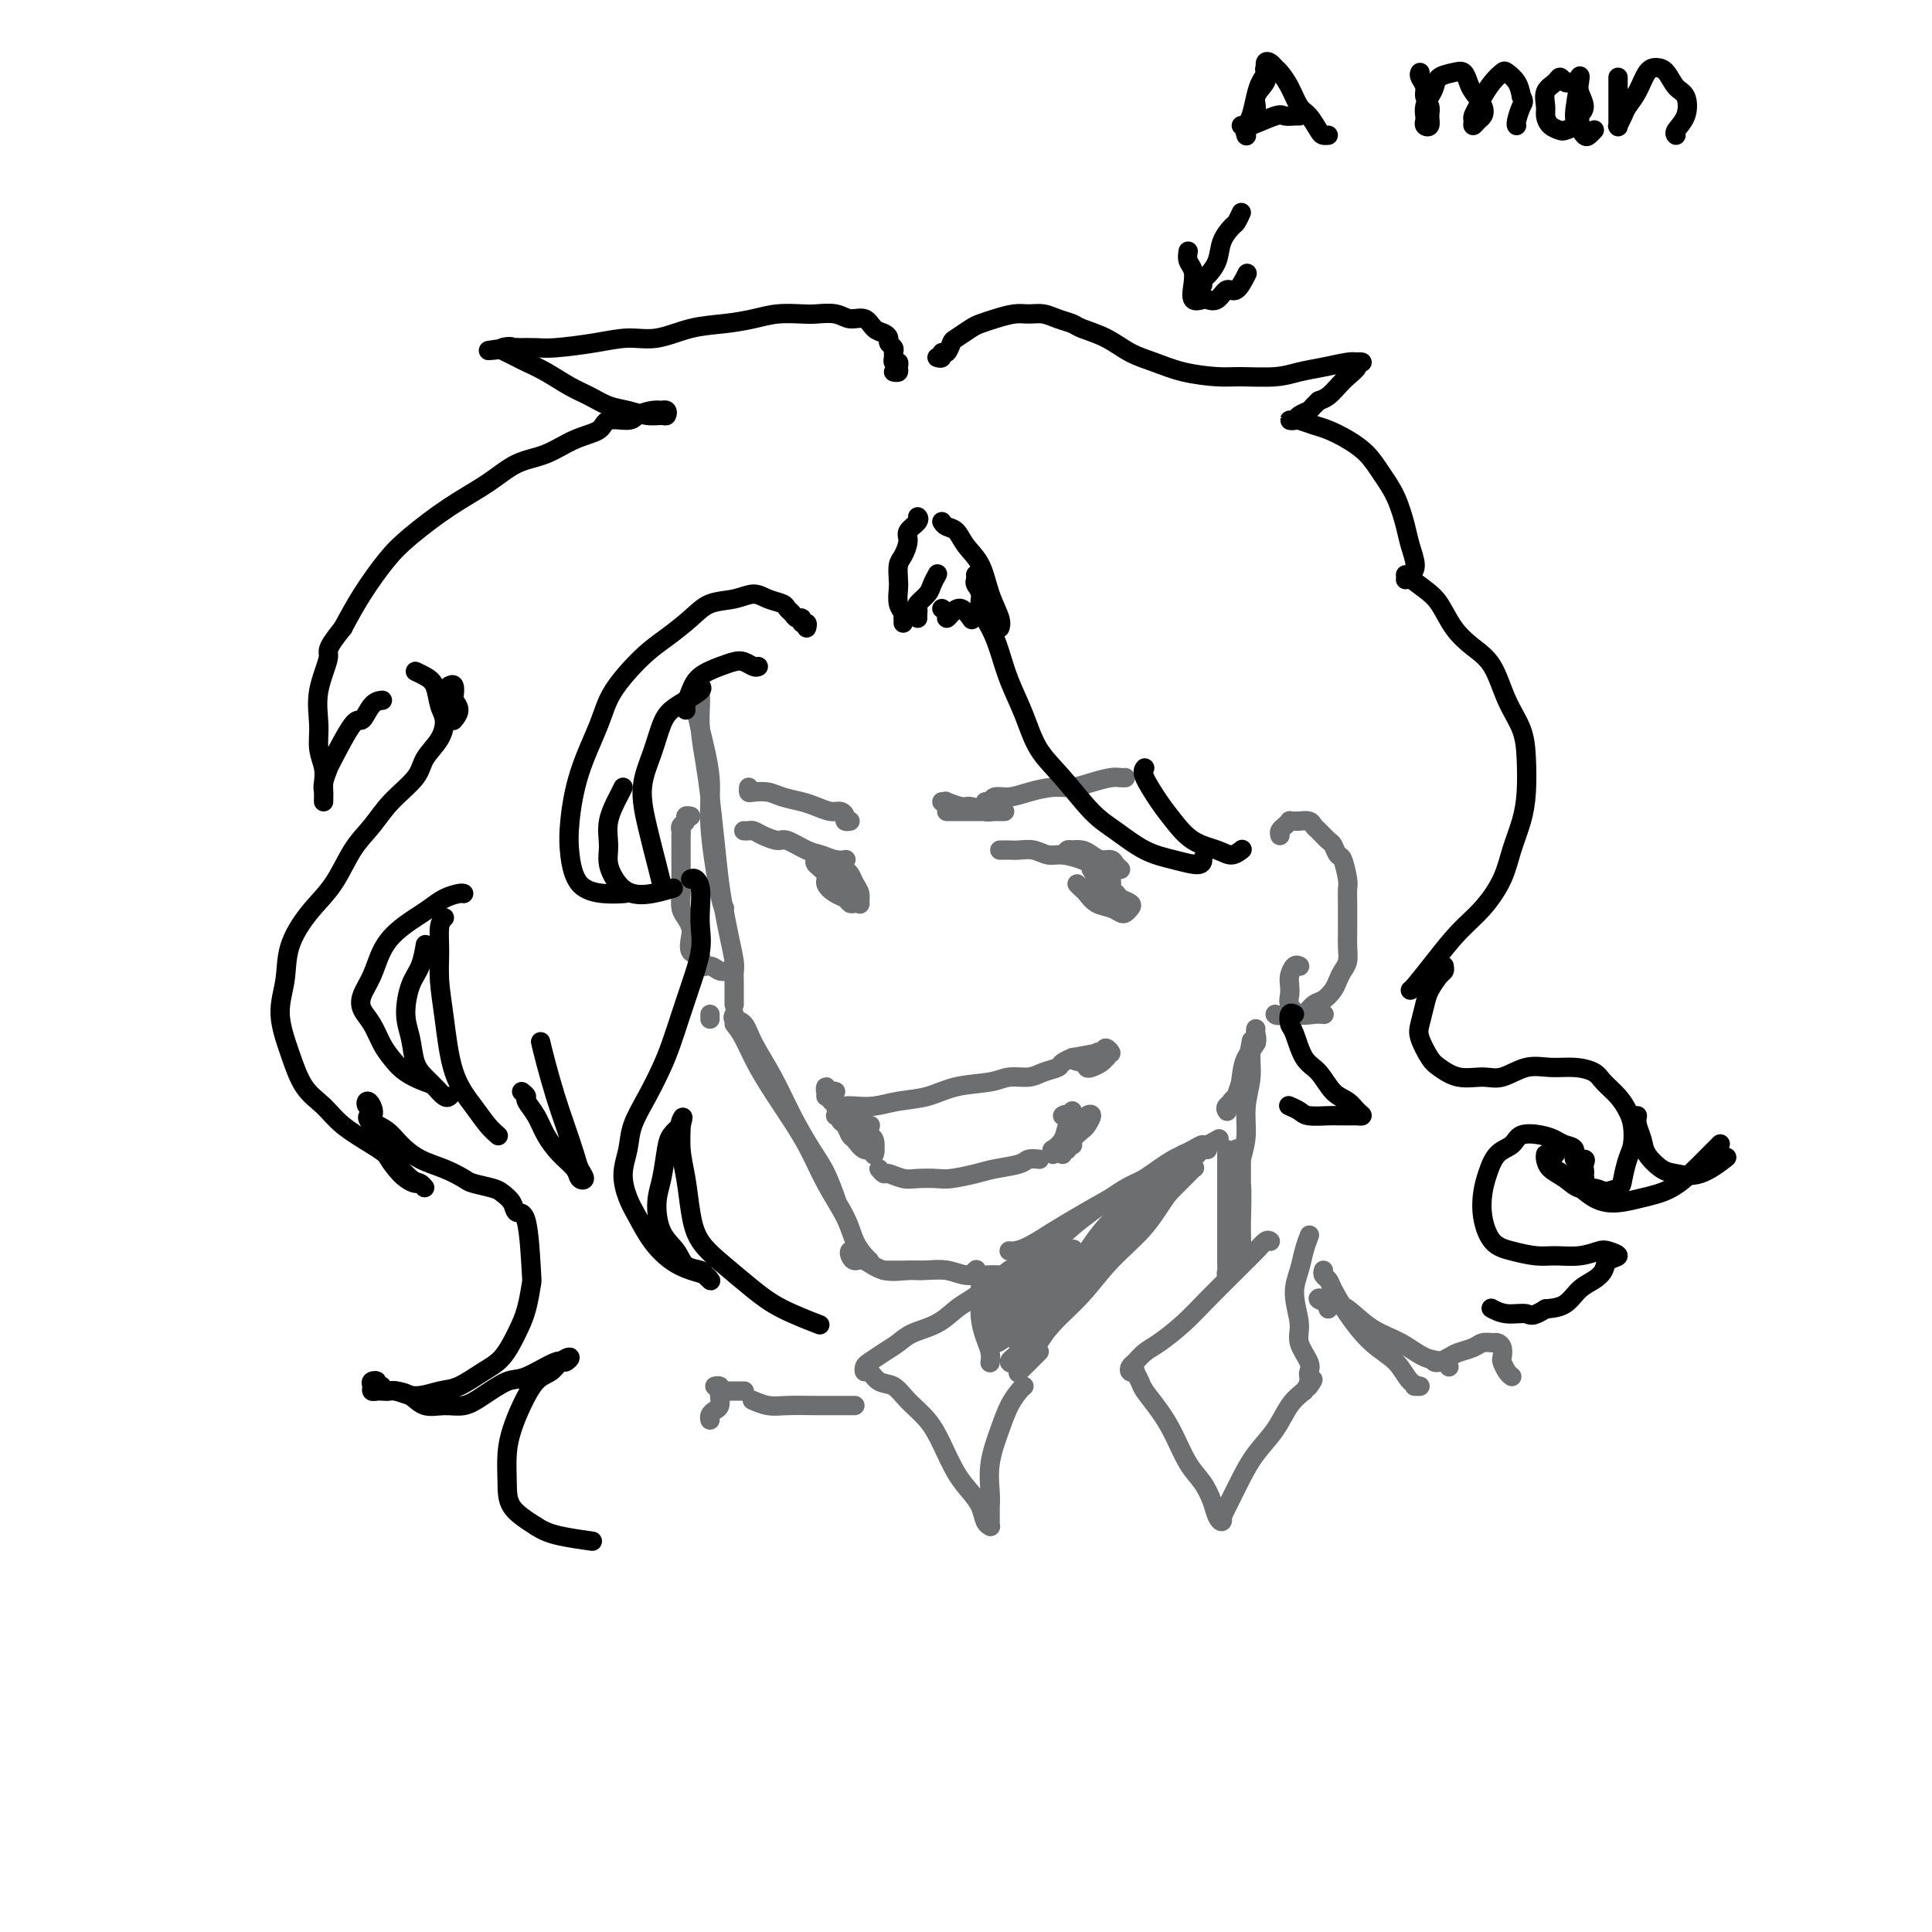 <svg viewBox='0 0 400 400' version='1.1' xmlns='http://www.w3.org/2000/svg' xmlns:xlink='http://www.w3.org/1999/xlink'><g fill='none' stroke='rgb(109,110,112)' stroke-width='4' stroke-linecap='round' stroke-linejoin='round'><path d='M145,142c-0.006,0.725 -0.013,1.450 0,2c0.013,0.550 0.045,0.926 0,2c-0.045,1.074 -0.167,2.845 0,5c0.167,2.155 0.622,4.694 1,7c0.378,2.306 0.678,4.380 1,7c0.322,2.620 0.664,5.787 1,9c0.336,3.213 0.664,6.471 1,9c0.336,2.529 0.678,4.330 1,6c0.322,1.670 0.622,3.210 1,5c0.378,1.790 0.833,3.831 1,5c0.167,1.169 0.045,1.466 0,2c-0.045,0.534 -0.012,1.306 0,2c0.012,0.694 0.003,1.310 0,2c-0.003,0.690 -0.001,1.455 0,2c0.001,0.545 0.000,0.870 0,1c-0.000,0.130 -0.000,0.065 0,0'/><path d='M143,145c-0.007,-0.405 -0.014,-0.809 0,-1c0.014,-0.191 0.050,-0.167 0,0c-0.050,0.167 -0.187,0.478 0,1c0.187,0.522 0.698,1.254 1,2c0.302,0.746 0.396,1.506 1,4c0.604,2.494 1.717,6.721 2,10c0.283,3.279 -0.264,5.611 0,10c0.264,4.389 1.340,10.836 2,14c0.660,3.164 0.903,3.047 1,3c0.097,-0.047 0.049,-0.023 0,0'/><path d='M152,210c-0.192,0.388 -0.383,0.776 0,1c0.383,0.224 1.341,0.286 2,1c0.659,0.714 1.019,2.082 2,4c0.981,1.918 2.582,4.385 4,7c1.418,2.615 2.653,5.377 4,8c1.347,2.623 2.804,5.105 4,7c1.196,1.895 2.130,3.202 3,5c0.870,1.798 1.677,4.085 2,5c0.323,0.915 0.161,0.457 0,0'/><path d='M152,212c0.623,0.780 1.246,1.560 2,3c0.754,1.440 1.637,3.539 3,6c1.363,2.461 3.204,5.285 5,8c1.796,2.715 3.545,5.323 5,8c1.455,2.677 2.614,5.425 4,8c1.386,2.575 2.998,4.977 4,7c1.002,2.023 1.392,3.666 2,5c0.608,1.334 1.433,2.359 2,3c0.567,0.641 0.876,0.897 1,1c0.124,0.103 0.062,0.051 0,0'/><path d='M183,263c0.375,-0.001 0.750,-0.001 1,0c0.250,0.001 0.376,0.004 1,0c0.624,-0.004 1.745,-0.015 3,0c1.255,0.015 2.644,0.056 4,0c1.356,-0.056 2.678,-0.210 4,0c1.322,0.210 2.645,0.785 4,1c1.355,0.215 2.741,0.072 4,0c1.259,-0.072 2.389,-0.071 3,0c0.611,0.071 0.703,0.211 1,0c0.297,-0.211 0.799,-0.775 1,-1c0.201,-0.225 0.100,-0.113 0,0'/><path d='M177,259c-0.402,-0.079 -0.805,-0.157 -1,0c-0.195,0.157 -0.183,0.550 0,1c0.183,0.450 0.536,0.958 1,1c0.464,0.042 1.040,-0.382 2,0c0.960,0.382 2.305,1.571 4,2c1.695,0.429 3.740,0.097 5,0c1.260,-0.097 1.735,0.040 3,0c1.265,-0.040 3.318,-0.258 5,0c1.682,0.258 2.991,0.993 4,1c1.009,0.007 1.717,-0.712 2,-1c0.283,-0.288 0.142,-0.144 0,0'/><path d='M211,263c-0.186,-0.329 -0.371,-0.658 0,-1c0.371,-0.342 1.299,-0.697 2,-1c0.701,-0.303 1.175,-0.556 2,-1c0.825,-0.444 2.002,-1.080 3,-2c0.998,-0.920 1.817,-2.124 4,-4c2.183,-1.876 5.729,-4.425 8,-6c2.271,-1.575 3.265,-2.178 5,-3c1.735,-0.822 4.211,-1.864 6,-3c1.789,-1.136 2.892,-2.367 4,-3c1.108,-0.633 2.219,-0.667 3,-1c0.781,-0.333 1.230,-0.966 1,-1c-0.230,-0.034 -1.139,0.529 -2,1c-0.861,0.471 -1.675,0.849 -2,1c-0.325,0.151 -0.163,0.076 0,0'/><path d='M209,259c-0.055,-0.011 -0.110,-0.021 0,0c0.110,0.021 0.386,0.074 1,0c0.614,-0.074 1.565,-0.276 3,-1c1.435,-0.724 3.352,-1.969 5,-3c1.648,-1.031 3.027,-1.847 5,-3c1.973,-1.153 4.540,-2.642 7,-4c2.460,-1.358 4.814,-2.585 7,-4c2.186,-1.415 4.205,-3.018 6,-4c1.795,-0.982 3.368,-1.341 5,-2c1.632,-0.659 3.323,-1.617 4,-2c0.677,-0.383 0.338,-0.192 0,0'/><path d='M254,230c0.054,0.078 0.107,0.156 0,0c-0.107,-0.156 -0.375,-0.545 0,-1c0.375,-0.455 1.393,-0.976 2,-2c0.607,-1.024 0.804,-2.551 1,-4c0.196,-1.449 0.392,-2.819 1,-4c0.608,-1.181 1.627,-2.172 2,-3c0.373,-0.828 0.100,-1.492 0,-2c-0.100,-0.508 -0.029,-0.859 0,-1c0.029,-0.141 0.014,-0.070 0,0'/><path d='M256,227c-0.542,0.413 -1.085,0.826 -1,1c0.085,0.174 0.797,0.109 1,0c0.203,-0.109 -0.103,-0.261 0,-1c0.103,-0.739 0.615,-2.064 1,-3c0.385,-0.936 0.642,-1.483 1,-3c0.358,-1.517 0.817,-4.005 1,-5c0.183,-0.995 0.092,-0.498 0,0'/><path d='M265,173c-0.081,-0.340 -0.162,-0.680 0,-1c0.162,-0.320 0.567,-0.622 1,-1c0.433,-0.378 0.893,-0.834 1,-1c0.107,-0.166 -0.140,-0.041 0,0c0.140,0.041 0.666,-0.001 1,0c0.334,0.001 0.474,0.046 1,0c0.526,-0.046 1.436,-0.182 2,0c0.564,0.182 0.781,0.683 1,1c0.219,0.317 0.440,0.449 1,1c0.560,0.551 1.460,1.520 2,2c0.540,0.480 0.719,0.470 1,1c0.281,0.530 0.664,1.601 1,2c0.336,0.399 0.626,0.126 1,1c0.374,0.874 0.832,2.894 1,4c0.168,1.106 0.045,1.296 0,2c-0.045,0.704 -0.011,1.921 0,3c0.011,1.079 0.000,2.018 0,3c-0.000,0.982 0.011,2.006 0,3c-0.011,0.994 -0.044,1.957 0,3c0.044,1.043 0.163,2.167 0,3c-0.163,0.833 -0.610,1.374 -1,2c-0.390,0.626 -0.724,1.338 -1,2c-0.276,0.662 -0.494,1.274 -1,2c-0.506,0.726 -1.301,1.568 -2,2c-0.699,0.432 -1.301,0.456 -2,1c-0.699,0.544 -1.493,1.610 -2,2c-0.507,0.390 -0.727,0.105 -1,0c-0.273,-0.105 -0.599,-0.028 -1,0c-0.401,0.028 -0.877,0.008 -1,0c-0.123,-0.008 0.108,-0.002 0,0c-0.108,0.002 -0.554,0.001 -1,0'/><path d='M266,210c-1.689,0.467 -1.911,0.133 -2,0c-0.089,-0.133 -0.044,-0.067 0,0'/><path d='M143,169c-0.453,-0.090 -0.906,-0.180 -1,0c-0.094,0.180 0.171,0.629 0,1c-0.171,0.371 -0.778,0.665 -1,1c-0.222,0.335 -0.060,0.712 0,1c0.060,0.288 0.016,0.487 0,1c-0.016,0.513 -0.004,1.341 0,2c0.004,0.659 0.001,1.148 0,2c-0.001,0.852 -0.001,2.066 0,3c0.001,0.934 0.003,1.587 0,2c-0.003,0.413 -0.011,0.586 0,1c0.011,0.414 0.042,1.068 0,2c-0.042,0.932 -0.157,2.141 0,3c0.157,0.859 0.586,1.366 1,2c0.414,0.634 0.813,1.393 1,2c0.187,0.607 0.161,1.062 0,2c-0.161,0.938 -0.458,2.360 0,3c0.458,0.640 1.670,0.497 2,1c0.330,0.503 -0.223,1.651 0,2c0.223,0.349 1.223,-0.103 2,0c0.777,0.103 1.332,0.759 2,1c0.668,0.241 1.449,0.065 2,0c0.551,-0.065 0.872,-0.019 1,0c0.128,0.019 0.064,0.009 0,0'/><path d='M260,216c-0.033,0.030 -0.065,0.060 0,0c0.065,-0.060 0.228,-0.211 0,0c-0.228,0.211 -0.849,0.785 -1,2c-0.151,1.215 0.166,3.070 0,5c-0.166,1.930 -0.815,3.934 -1,6c-0.185,2.066 0.094,4.193 0,6c-0.094,1.807 -0.561,3.293 -1,5c-0.439,1.707 -0.850,3.634 -1,5c-0.150,1.366 -0.040,2.170 0,3c0.040,0.830 0.011,1.686 0,2c-0.011,0.314 -0.003,0.084 0,0c0.003,-0.084 0.001,-0.024 0,0c-0.001,0.024 -0.000,0.012 0,0'/><path d='M203,265c0.002,-0.047 0.003,-0.095 0,0c-0.003,0.095 -0.011,0.332 0,1c0.011,0.668 0.041,1.766 0,3c-0.041,1.234 -0.155,2.604 0,4c0.155,1.396 0.577,2.819 1,4c0.423,1.181 0.845,2.120 1,3c0.155,0.880 0.041,1.700 0,2c-0.041,0.300 -0.011,0.081 0,0c0.011,-0.081 0.003,-0.023 0,0c-0.003,0.023 -0.002,0.012 0,0'/><path d='M250,238c-0.228,-0.172 -0.457,-0.344 -1,0c-0.543,0.344 -1.402,1.206 -2,2c-0.598,0.794 -0.936,1.522 -2,3c-1.064,1.478 -2.855,3.705 -5,6c-2.145,2.295 -4.645,4.657 -7,7c-2.355,2.343 -4.566,4.668 -7,7c-2.434,2.332 -5.092,4.669 -7,7c-1.908,2.331 -3.064,4.654 -4,6c-0.936,1.346 -1.650,1.716 -2,2c-0.350,0.284 -0.337,0.483 0,0c0.337,-0.483 0.996,-1.648 2,-3c1.004,-1.352 2.353,-2.891 4,-5c1.647,-2.109 3.591,-4.786 5,-7c1.409,-2.214 2.283,-3.963 4,-6c1.717,-2.037 4.277,-4.363 6,-6c1.723,-1.637 2.610,-2.587 3,-3c0.390,-0.413 0.282,-0.291 0,0c-0.282,0.291 -0.739,0.749 -2,2c-1.261,1.251 -3.327,3.295 -5,5c-1.673,1.705 -2.954,3.072 -5,5c-2.046,1.928 -4.858,4.418 -7,7c-2.142,2.582 -3.614,5.256 -5,7c-1.386,1.744 -2.688,2.558 -3,3c-0.312,0.442 0.365,0.514 1,0c0.635,-0.514 1.229,-1.613 2,-3c0.771,-1.387 1.718,-3.062 3,-5c1.282,-1.938 2.900,-4.138 4,-6c1.100,-1.862 1.681,-3.386 2,-4c0.319,-0.614 0.377,-0.318 0,0c-0.377,0.318 -1.188,0.659 -2,1'/><path d='M220,260c0.766,-2.186 -2.318,0.850 -4,3c-1.682,2.150 -1.961,3.415 -3,5c-1.039,1.585 -2.838,3.489 -4,5c-1.162,1.511 -1.689,2.630 -2,3c-0.311,0.370 -0.407,-0.010 0,-1c0.407,-0.990 1.318,-2.590 2,-4c0.682,-1.410 1.134,-2.632 2,-4c0.866,-1.368 2.147,-2.884 3,-4c0.853,-1.116 1.279,-1.833 1,-2c-0.279,-0.167 -1.261,0.215 -2,1c-0.739,0.785 -1.233,1.972 -2,3c-0.767,1.028 -1.808,1.898 -3,3c-1.192,1.102 -2.536,2.435 -3,3c-0.464,0.565 -0.048,0.362 0,0c0.048,-0.362 -0.272,-0.883 0,-2c0.272,-1.117 1.137,-2.830 2,-4c0.863,-1.170 1.724,-1.795 2,-2c0.276,-0.205 -0.034,0.011 0,0c0.034,-0.011 0.412,-0.250 0,0c-0.412,0.250 -1.613,0.987 -2,2c-0.387,1.013 0.040,2.300 0,4c-0.040,1.700 -0.547,3.813 -1,5c-0.453,1.187 -0.853,1.449 -1,2c-0.147,0.551 -0.040,1.393 0,2c0.040,0.607 0.012,0.980 0,1c-0.012,0.020 -0.007,-0.311 0,-1c0.007,-0.689 0.016,-1.734 0,-3c-0.016,-1.266 -0.056,-2.752 0,-4c0.056,-1.248 0.207,-2.259 0,-3c-0.207,-0.741 -0.774,-1.212 -1,-1c-0.226,0.212 -0.113,1.106 0,2'/><path d='M204,269c-0.205,-0.921 -0.218,1.277 0,3c0.218,1.723 0.666,2.973 1,4c0.334,1.027 0.552,1.832 1,2c0.448,0.168 1.124,-0.301 2,-1c0.876,-0.699 1.951,-1.626 3,-3c1.049,-1.374 2.071,-3.193 4,-5c1.929,-1.807 4.763,-3.603 7,-6c2.237,-2.397 3.875,-5.396 6,-8c2.125,-2.604 4.736,-4.812 7,-7c2.264,-2.188 4.182,-4.355 6,-6c1.818,-1.645 3.535,-2.767 4,-3c0.465,-0.233 -0.323,0.423 -1,1c-0.677,0.577 -1.244,1.074 -2,2c-0.756,0.926 -1.703,2.280 -3,4c-1.297,1.720 -2.945,3.805 -5,6c-2.055,2.195 -4.518,4.500 -7,7c-2.482,2.500 -4.984,5.194 -7,8c-2.016,2.806 -3.546,5.725 -5,8c-1.454,2.275 -2.833,3.906 -4,5c-1.167,1.094 -2.121,1.650 -2,2c0.121,0.350 1.317,0.495 2,0c0.683,-0.495 0.852,-1.628 2,-3c1.148,-1.372 3.275,-2.982 5,-5c1.725,-2.018 3.048,-4.443 5,-7c1.952,-2.557 4.534,-5.246 7,-8c2.466,-2.754 4.818,-5.574 7,-8c2.182,-2.426 4.195,-4.457 6,-6c1.805,-1.543 3.401,-2.599 4,-3c0.599,-0.401 0.200,-0.146 0,0c-0.200,0.146 -0.200,0.185 -1,1c-0.800,0.815 -2.400,2.408 -4,4'/><path d='M242,247c-1.555,2.025 -2.943,4.589 -5,7c-2.057,2.411 -4.782,4.670 -7,7c-2.218,2.330 -3.928,4.733 -6,7c-2.072,2.267 -4.504,4.399 -6,6c-1.496,1.601 -2.056,2.672 -3,4c-0.944,1.328 -2.274,2.912 -3,4c-0.726,1.088 -0.849,1.678 -1,2c-0.151,0.322 -0.329,0.375 0,0c0.329,-0.375 1.166,-1.178 2,-2c0.834,-0.822 1.667,-1.663 2,-2c0.333,-0.337 0.167,-0.168 0,0'/><path d='M254,238c0.000,0.385 0.000,0.770 0,1c-0.000,0.230 -0.000,0.306 0,1c0.000,0.694 0.000,2.007 0,4c-0.000,1.993 -0.001,4.668 0,7c0.001,2.332 0.004,4.321 0,6c-0.004,1.679 -0.015,3.047 0,4c0.015,0.953 0.057,1.492 0,2c-0.057,0.508 -0.211,0.987 0,1c0.211,0.013 0.789,-0.440 1,-1c0.211,-0.560 0.057,-1.228 0,-2c-0.057,-0.772 -0.016,-1.649 0,-2c0.016,-0.351 0.008,-0.175 0,0'/><path d='M256,245c-0.113,-1.109 -0.226,-2.217 0,-3c0.226,-0.783 0.793,-1.240 1,-2c0.207,-0.760 0.056,-1.823 0,-2c-0.056,-0.177 -0.015,0.533 0,1c0.015,0.467 0.004,0.691 0,1c-0.004,0.309 -0.002,0.702 0,2c0.002,1.298 0.005,3.501 0,6c-0.005,2.499 -0.019,5.294 0,7c0.019,1.706 0.072,2.323 0,3c-0.072,0.677 -0.268,1.413 0,2c0.268,0.587 1.001,1.025 1,1c-0.001,-0.025 -0.736,-0.513 -1,-1c-0.264,-0.487 -0.057,-0.971 0,-2c0.057,-1.029 -0.037,-2.602 0,-5c0.037,-2.398 0.206,-5.622 0,-8c-0.206,-2.378 -0.786,-3.909 -1,-5c-0.214,-1.091 -0.061,-1.740 0,-2c0.061,-0.260 0.031,-0.130 0,0'/><path d='M263,257c-0.241,-0.182 -0.482,-0.363 -1,0c-0.518,0.363 -1.312,1.272 -2,2c-0.688,0.728 -1.269,1.277 -2,2c-0.731,0.723 -1.613,1.621 -3,3c-1.387,1.379 -3.278,3.238 -5,5c-1.722,1.762 -3.274,3.428 -5,5c-1.726,1.572 -3.626,3.052 -5,4c-1.374,0.948 -2.220,1.365 -3,2c-0.780,0.635 -1.492,1.489 -2,2c-0.508,0.511 -0.812,0.679 -1,1c-0.188,0.321 -0.259,0.794 0,1c0.259,0.206 0.849,0.143 1,0c0.151,-0.143 -0.136,-0.368 0,0c0.136,0.368 0.697,1.330 1,2c0.303,0.670 0.350,1.049 1,2c0.650,0.951 1.904,2.474 3,4c1.096,1.526 2.034,3.056 3,5c0.966,1.944 1.961,4.301 3,6c1.039,1.699 2.121,2.738 3,4c0.879,1.262 1.555,2.746 2,4c0.445,1.254 0.658,2.277 1,3c0.342,0.723 0.812,1.145 1,1c0.188,-0.145 0.094,-0.859 0,-1c-0.094,-0.141 -0.189,0.291 0,0c0.189,-0.291 0.662,-1.304 1,-2c0.338,-0.696 0.541,-1.075 1,-2c0.459,-0.925 1.176,-2.397 2,-4c0.824,-1.603 1.757,-3.337 3,-5c1.243,-1.663 2.796,-3.255 4,-5c1.204,-1.745 2.058,-3.641 3,-5c0.942,-1.359 1.971,-2.179 3,-3'/><path d='M270,288c3.012,-4.201 1.541,-1.704 1,-1c-0.541,0.704 -0.153,-0.384 0,-1c0.153,-0.616 0.070,-0.760 0,-1c-0.070,-0.240 -0.129,-0.576 0,-1c0.129,-0.424 0.444,-0.934 0,-2c-0.444,-1.066 -1.647,-2.686 -2,-4c-0.353,-1.314 0.144,-2.321 0,-4c-0.144,-1.679 -0.928,-4.030 -1,-6c-0.072,-1.970 0.568,-3.559 1,-5c0.432,-1.441 0.655,-2.734 1,-4c0.345,-1.266 0.813,-2.505 1,-3c0.187,-0.495 0.094,-0.248 0,0'/><path d='M207,267c-0.805,0.050 -1.610,0.100 -2,0c-0.390,-0.100 -0.366,-0.350 -1,0c-0.634,0.350 -1.926,1.301 -3,2c-1.074,0.699 -1.928,1.146 -3,2c-1.072,0.854 -2.360,2.117 -4,3c-1.640,0.883 -3.630,1.388 -5,2c-1.370,0.612 -2.119,1.331 -3,2c-0.881,0.669 -1.894,1.288 -3,2c-1.106,0.712 -2.305,1.519 -3,2c-0.695,0.481 -0.885,0.638 -1,1c-0.115,0.362 -0.156,0.928 0,1c0.156,0.072 0.510,-0.351 1,0c0.490,0.351 1.117,1.477 2,2c0.883,0.523 2.021,0.443 3,1c0.979,0.557 1.799,1.752 3,3c1.201,1.248 2.784,2.549 4,4c1.216,1.451 2.066,3.050 3,5c0.934,1.950 1.953,4.249 3,6c1.047,1.751 2.123,2.953 3,4c0.877,1.047 1.556,1.940 2,3c0.444,1.060 0.655,2.289 1,3c0.345,0.711 0.825,0.905 1,1c0.175,0.095 0.045,0.089 0,0c-0.045,-0.089 -0.006,-0.263 0,-1c0.006,-0.737 -0.021,-2.038 0,-3c0.021,-0.962 0.089,-1.585 0,-3c-0.089,-1.415 -0.335,-3.623 0,-6c0.335,-2.377 1.253,-4.924 2,-7c0.747,-2.076 1.324,-3.680 2,-5c0.676,-1.320 1.451,-2.355 2,-3c0.549,-0.645 0.871,-0.898 1,-1c0.129,-0.102 0.064,-0.051 0,0'/><path d='M274,263c-0.099,0.341 -0.198,0.682 0,1c0.198,0.318 0.693,0.615 1,1c0.307,0.385 0.427,0.860 1,2c0.573,1.140 1.598,2.947 3,5c1.402,2.053 3.181,4.354 5,6c1.819,1.646 3.678,2.637 5,4c1.322,1.363 2.107,3.097 3,4c0.893,0.903 1.894,0.974 2,1c0.106,0.026 -0.684,0.007 -1,0c-0.316,-0.007 -0.158,-0.004 0,0'/><path d='M275,271c-0.235,-0.816 -0.469,-1.631 -1,-2c-0.531,-0.369 -1.357,-0.290 -1,0c0.357,0.290 1.897,0.792 3,1c1.103,0.208 1.770,0.121 3,1c1.230,0.879 3.023,2.722 5,4c1.977,1.278 4.137,1.989 6,3c1.863,1.011 3.427,2.323 5,3c1.573,0.677 3.154,0.721 4,1c0.846,0.279 0.956,0.794 1,1c0.044,0.206 0.022,0.103 0,0'/><path d='M297,282c0.236,0.089 0.472,0.178 1,0c0.528,-0.178 1.350,-0.622 2,-1c0.650,-0.378 1.130,-0.690 2,-1c0.870,-0.310 2.132,-0.617 3,-1c0.868,-0.383 1.343,-0.842 2,-1c0.657,-0.158 1.496,-0.016 2,0c0.504,0.016 0.674,-0.094 1,0c0.326,0.094 0.809,0.393 1,1c0.191,0.607 0.090,1.522 0,2c-0.090,0.478 -0.168,0.520 0,1c0.168,0.480 0.584,1.398 1,2c0.416,0.602 0.833,0.886 1,1c0.167,0.114 0.083,0.057 0,0'/><path d='M177,291c-0.885,-0.000 -1.769,-0.000 -2,0c-0.231,0.000 0.193,0.001 0,0c-0.193,-0.001 -1.001,-0.004 -2,0c-0.999,0.004 -2.187,0.015 -4,0c-1.813,-0.015 -4.251,-0.057 -6,0c-1.749,0.057 -2.809,0.211 -4,0c-1.191,-0.211 -2.513,-0.788 -3,-1c-0.487,-0.212 -0.139,-0.061 0,0c0.139,0.061 0.070,0.030 0,0'/><path d='M154,288c0.089,0.000 0.177,0.000 0,0c-0.177,-0.000 -0.621,-0.000 -1,0c-0.379,0.000 -0.694,0.001 -1,0c-0.306,-0.001 -0.602,-0.004 -1,0c-0.398,0.004 -0.896,0.015 -1,0c-0.104,-0.015 0.186,-0.058 0,0c-0.186,0.058 -0.849,0.215 -1,0c-0.151,-0.215 0.208,-0.802 0,-1c-0.208,-0.198 -0.983,-0.008 -1,0c-0.017,0.008 0.725,-0.167 1,0c0.275,0.167 0.084,0.674 0,1c-0.084,0.326 -0.061,0.469 0,1c0.061,0.531 0.160,1.449 0,2c-0.160,0.551 -0.579,0.735 -1,1c-0.421,0.265 -0.844,0.610 -1,1c-0.156,0.390 -0.045,0.826 0,1c0.045,0.174 0.022,0.087 0,0'/><path d='M173,228c-0.000,0.423 -0.000,0.846 0,1c0.000,0.154 0.001,0.037 0,0c-0.001,-0.037 -0.005,0.004 0,0c0.005,-0.004 0.020,-0.055 0,0c-0.020,0.055 -0.074,0.215 0,0c0.074,-0.215 0.275,-0.804 0,-1c-0.275,-0.196 -1.025,-0.000 -1,0c0.025,0.000 0.827,-0.195 1,0c0.173,0.195 -0.283,0.781 0,1c0.283,0.219 1.306,0.071 2,0c0.694,-0.071 1.060,-0.064 2,0c0.940,0.064 2.453,0.186 4,0c1.547,-0.186 3.126,-0.681 5,-1c1.874,-0.319 4.042,-0.463 6,-1c1.958,-0.537 3.706,-1.467 6,-2c2.294,-0.533 5.133,-0.668 7,-1c1.867,-0.332 2.761,-0.862 4,-1c1.239,-0.138 2.823,0.117 4,0c1.177,-0.117 1.948,-0.606 3,-1c1.052,-0.394 2.387,-0.694 3,-1c0.613,-0.306 0.505,-0.618 1,-1c0.495,-0.382 1.595,-0.834 2,-1c0.405,-0.166 0.116,-0.048 0,0c-0.116,0.048 -0.058,0.024 0,0'/><path d='M222,219c7.760,-1.438 2.660,-0.532 1,0c-1.660,0.532 0.119,0.689 1,1c0.881,0.311 0.864,0.777 1,1c0.136,0.223 0.425,0.204 1,0c0.575,-0.204 1.437,-0.594 2,-1c0.563,-0.406 0.827,-0.828 1,-1c0.173,-0.172 0.256,-0.095 0,0c-0.256,0.095 -0.849,0.207 -1,0c-0.151,-0.207 0.141,-0.734 0,-1c-0.141,-0.266 -0.715,-0.272 -1,0c-0.285,0.272 -0.282,0.820 0,1c0.282,0.180 0.843,-0.009 1,0c0.157,0.009 -0.089,0.215 0,0c0.089,-0.215 0.515,-0.853 1,-1c0.485,-0.147 1.030,0.195 1,0c-0.030,-0.195 -0.635,-0.928 -1,-1c-0.365,-0.072 -0.490,0.517 -1,1c-0.510,0.483 -1.407,0.861 -2,1c-0.593,0.139 -0.884,0.040 -1,0c-0.116,-0.040 -0.058,-0.020 0,0'/><path d='M173,226c-0.425,-0.115 -0.850,-0.229 -1,0c-0.150,0.229 -0.026,0.803 0,1c0.026,0.197 -0.046,0.017 0,0c0.046,-0.017 0.208,0.129 0,0c-0.208,-0.129 -0.788,-0.532 -1,-1c-0.212,-0.468 -0.057,-1.002 0,-1c0.057,0.002 0.015,0.539 0,1c-0.015,0.461 -0.004,0.846 0,1c0.004,0.154 0.002,0.077 0,0'/><path d='M173,231c0.446,-0.098 0.892,-0.196 1,0c0.108,0.196 -0.123,0.687 0,1c0.123,0.313 0.601,0.447 1,1c0.399,0.553 0.720,1.525 1,2c0.280,0.475 0.520,0.453 1,1c0.480,0.547 1.201,1.662 2,2c0.799,0.338 1.677,-0.101 2,0c0.323,0.101 0.092,0.743 0,1c-0.092,0.257 -0.046,0.128 0,0'/><path d='M182,242c0.384,0.453 0.767,0.906 1,1c0.233,0.094 0.314,-0.170 1,0c0.686,0.170 1.975,0.775 3,1c1.025,0.225 1.784,0.071 3,0c1.216,-0.071 2.889,-0.060 4,0c1.111,0.060 1.658,0.170 3,0c1.342,-0.170 3.477,-0.620 5,-1c1.523,-0.380 2.432,-0.690 4,-1c1.568,-0.310 3.793,-0.619 5,-1c1.207,-0.381 1.396,-0.834 2,-1c0.604,-0.166 1.624,-0.045 2,0c0.376,0.045 0.107,0.013 0,0c-0.107,-0.013 -0.054,-0.006 0,0'/><path d='M220,239c-0.111,-0.480 -0.222,-0.960 0,-1c0.222,-0.040 0.778,0.359 1,0c0.222,-0.359 0.109,-1.477 0,-2c-0.109,-0.523 -0.215,-0.452 0,-1c0.215,-0.548 0.751,-1.716 1,-2c0.249,-0.284 0.211,0.316 0,0c-0.211,-0.316 -0.595,-1.547 -1,-2c-0.405,-0.453 -0.830,-0.130 -1,0c-0.170,0.130 -0.085,0.065 0,0'/><path d='M180,234c-0.001,-0.429 -0.001,-0.858 0,-1c0.001,-0.142 0.004,0.002 0,0c-0.004,-0.002 -0.014,-0.150 0,0c0.014,0.150 0.054,0.597 0,1c-0.054,0.403 -0.200,0.762 0,1c0.200,0.238 0.748,0.354 1,1c0.252,0.646 0.208,1.820 0,2c-0.208,0.180 -0.581,-0.636 -1,-1c-0.419,-0.364 -0.884,-0.276 -1,-1c-0.116,-0.724 0.117,-2.259 0,-3c-0.117,-0.741 -0.583,-0.690 -1,-1c-0.417,-0.310 -0.786,-0.983 -1,-1c-0.214,-0.017 -0.271,0.623 0,1c0.271,0.377 0.872,0.490 1,1c0.128,0.510 -0.218,1.416 0,2c0.218,0.584 1.000,0.846 1,1c-0.000,0.154 -0.783,0.200 -1,0c-0.217,-0.200 0.133,-0.647 0,-1c-0.133,-0.353 -0.750,-0.613 -1,-1c-0.250,-0.387 -0.132,-0.902 0,-1c0.132,-0.098 0.277,0.223 0,0c-0.277,-0.223 -0.978,-0.988 -1,-1c-0.022,-0.012 0.633,0.729 1,1c0.367,0.271 0.445,0.073 1,0c0.555,-0.073 1.587,-0.021 2,0c0.413,0.021 0.206,0.010 0,0'/><path d='M222,237c0.055,0.056 0.110,0.113 0,0c-0.110,-0.113 -0.386,-0.395 0,-1c0.386,-0.605 1.434,-1.531 2,-2c0.566,-0.469 0.649,-0.479 1,-1c0.351,-0.521 0.970,-1.552 1,-2c0.030,-0.448 -0.530,-0.313 -1,0c-0.470,0.313 -0.848,0.804 -1,1c-0.152,0.196 -0.076,0.098 0,0'/><path d='M218,239c0.055,-0.463 0.109,-0.925 0,-1c-0.109,-0.075 -0.383,0.239 0,0c0.383,-0.239 1.423,-1.031 2,-2c0.577,-0.969 0.691,-2.115 1,-3c0.309,-0.885 0.814,-1.507 1,-2c0.186,-0.493 0.053,-0.855 0,-1c-0.053,-0.145 -0.027,-0.072 0,0'/><path d='M154,172c0.348,0.021 0.696,0.042 1,0c0.304,-0.042 0.563,-0.148 1,0c0.437,0.148 1.050,0.550 2,1c0.950,0.450 2.236,0.947 3,1c0.764,0.053 1.007,-0.340 2,0c0.993,0.340 2.736,1.411 4,2c1.264,0.589 2.050,0.694 3,1c0.950,0.306 2.063,0.813 3,1c0.937,0.187 1.696,0.053 2,0c0.304,-0.053 0.152,-0.027 0,0'/><path d='M169,178c-0.239,0.242 -0.478,0.484 0,1c0.478,0.516 1.672,1.305 2,2c0.328,0.695 -0.211,1.297 0,2c0.211,0.703 1.171,1.509 2,2c0.829,0.491 1.528,0.669 2,1c0.472,0.331 0.716,0.815 1,1c0.284,0.185 0.609,0.072 1,0c0.391,-0.072 0.848,-0.103 1,0c0.152,0.103 -0.001,0.341 0,0c0.001,-0.341 0.154,-1.259 0,-2c-0.154,-0.741 -0.617,-1.305 -1,-2c-0.383,-0.695 -0.687,-1.523 -1,-2c-0.313,-0.477 -0.635,-0.604 -1,-1c-0.365,-0.396 -0.775,-1.061 -1,-1c-0.225,0.061 -0.267,0.847 0,1c0.267,0.153 0.842,-0.327 1,0c0.158,0.327 -0.100,1.463 0,2c0.100,0.537 0.559,0.477 1,1c0.441,0.523 0.862,1.630 1,2c0.138,0.370 -0.009,0.002 0,0c0.009,-0.002 0.174,0.363 0,0c-0.174,-0.363 -0.688,-1.452 -1,-2c-0.312,-0.548 -0.423,-0.553 -1,-1c-0.577,-0.447 -1.618,-1.336 -2,-2c-0.382,-0.664 -0.103,-1.102 0,-1c0.103,0.102 0.029,0.743 0,1c-0.029,0.257 -0.015,0.128 0,0'/><path d='M207,176c0.351,0.002 0.702,0.005 1,0c0.298,-0.005 0.543,-0.016 1,0c0.457,0.016 1.127,0.060 2,0c0.873,-0.060 1.949,-0.223 3,0c1.051,0.223 2.078,0.833 3,1c0.922,0.167 1.740,-0.110 3,0c1.260,0.110 2.964,0.608 4,1c1.036,0.392 1.406,0.678 2,1c0.594,0.322 1.413,0.678 2,1c0.587,0.322 0.942,0.608 1,1c0.058,0.392 -0.180,0.888 0,1c0.180,0.112 0.779,-0.162 1,0c0.221,0.162 0.063,0.761 0,1c-0.063,0.239 -0.032,0.120 0,0'/><path d='M223,183c0.350,0.364 0.699,0.728 1,1c0.301,0.272 0.553,0.452 1,1c0.447,0.548 1.090,1.464 2,2c0.910,0.536 2.088,0.691 3,1c0.912,0.309 1.558,0.774 2,1c0.442,0.226 0.681,0.215 1,0c0.319,-0.215 0.720,-0.635 1,-1c0.280,-0.365 0.440,-0.676 0,-1c-0.440,-0.324 -1.480,-0.661 -2,-1c-0.520,-0.339 -0.519,-0.679 -1,-1c-0.481,-0.321 -1.445,-0.623 -2,-1c-0.555,-0.377 -0.700,-0.830 -1,-1c-0.300,-0.170 -0.753,-0.056 -1,0c-0.247,0.056 -0.287,0.053 0,0c0.287,-0.053 0.901,-0.157 1,0c0.099,0.157 -0.318,0.575 0,1c0.318,0.425 1.369,0.856 2,1c0.631,0.144 0.842,0.001 1,0c0.158,-0.001 0.264,0.142 0,0c-0.264,-0.142 -0.898,-0.568 -1,-1c-0.102,-0.432 0.326,-0.871 0,-1c-0.326,-0.129 -1.408,0.053 -2,0c-0.592,-0.053 -0.695,-0.340 -1,-1c-0.305,-0.660 -0.814,-1.692 -1,-2c-0.186,-0.308 -0.050,0.109 0,0c0.050,-0.109 0.014,-0.746 0,-1c-0.014,-0.254 -0.007,-0.127 0,0'/><path d='M221,177c-0.126,-0.421 -0.252,-0.842 0,-1c0.252,-0.158 0.882,-0.052 1,0c0.118,0.052 -0.277,0.052 0,0c0.277,-0.052 1.226,-0.155 2,0c0.774,0.155 1.374,0.567 2,1c0.626,0.433 1.278,0.887 2,1c0.722,0.113 1.513,-0.114 2,0c0.487,0.114 0.670,0.569 1,1c0.330,0.431 0.809,0.837 1,1c0.191,0.163 0.096,0.081 0,0'/><path d='M155,163c-0.039,0.416 -0.078,0.833 0,1c0.078,0.167 0.275,0.086 1,0c0.725,-0.086 1.980,-0.177 3,0c1.020,0.177 1.807,0.621 3,1c1.193,0.379 2.793,0.693 4,1c1.207,0.307 2.021,0.608 3,1c0.979,0.392 2.122,0.876 3,1c0.878,0.124 1.489,-0.110 2,0c0.511,0.110 0.920,0.566 1,1c0.080,0.434 -0.171,0.848 0,1c0.171,0.152 0.763,0.044 1,0c0.237,-0.044 0.118,-0.022 0,0'/><path d='M204,166c0.377,0.119 0.754,0.238 1,0c0.246,-0.238 0.361,-0.834 1,-1c0.639,-0.166 1.801,0.096 3,0c1.199,-0.096 2.436,-0.551 4,-1c1.564,-0.449 3.455,-0.891 5,-1c1.545,-0.109 2.743,0.114 4,0c1.257,-0.114 2.572,-0.567 4,-1c1.428,-0.433 2.971,-0.848 4,-1c1.029,-0.152 1.546,-0.041 2,0c0.454,0.041 0.844,0.012 1,0c0.156,-0.012 0.078,-0.006 0,0'/><path d='M195,166c0.503,0.033 1.007,0.065 1,0c-0.007,-0.065 -0.524,-0.228 0,0c0.524,0.228 2.088,0.846 3,1c0.912,0.154 1.172,-0.154 2,0c0.828,0.154 2.223,0.772 3,1c0.777,0.228 0.936,0.065 1,0c0.064,-0.065 0.032,-0.033 0,0'/><path d='M196,168c0.613,0.000 1.226,0.000 2,0c0.774,0.000 1.710,0.000 3,0c1.290,0.000 2.933,0.000 4,0c1.067,-0.000 1.556,0.000 2,0c0.444,0.000 0.841,0.000 1,0c0.159,0.000 0.079,0.000 0,0'/><path d='M269,200c0.006,0.003 0.012,0.007 0,0c-0.012,-0.007 -0.042,-0.024 0,0c0.042,0.024 0.155,0.089 0,0c-0.155,-0.089 -0.579,-0.334 -1,0c-0.421,0.334 -0.840,1.246 -1,2c-0.160,0.754 -0.062,1.351 0,2c0.062,0.649 0.087,1.351 0,2c-0.087,0.649 -0.286,1.246 0,2c0.286,0.754 1.056,1.666 2,2c0.944,0.334 2.062,0.090 3,0c0.938,-0.090 1.697,-0.026 2,0c0.303,0.026 0.152,0.013 0,0'/><path d='M147,210c0.000,0.417 0.000,0.833 0,1c0.000,0.167 0.000,0.083 0,0'/></g>
<g fill='none' stroke='rgb(0,0,0)' stroke-width='4' stroke-linecap='round' stroke-linejoin='round'><path d='M187,129c0.008,-0.443 0.016,-0.885 0,-1c-0.016,-0.115 -0.057,0.098 0,0c0.057,-0.098 0.211,-0.505 0,-1c-0.211,-0.495 -0.786,-1.076 -1,-2c-0.214,-0.924 -0.067,-2.191 0,-3c0.067,-0.809 0.054,-1.161 0,-2c-0.054,-0.839 -0.151,-2.165 0,-3c0.151,-0.835 0.548,-1.180 1,-2c0.452,-0.820 0.958,-2.115 1,-3c0.042,-0.885 -0.381,-1.361 0,-2c0.381,-0.639 1.564,-1.441 2,-2c0.436,-0.559 0.125,-0.874 0,-1c-0.125,-0.126 -0.062,-0.063 0,0'/><path d='M195,108c0.236,0.378 0.471,0.757 1,1c0.529,0.243 1.351,0.351 2,1c0.649,0.649 1.127,1.838 2,3c0.873,1.162 2.143,2.298 3,4c0.857,1.702 1.302,3.972 2,6c0.698,2.028 1.649,3.815 2,5c0.351,1.185 0.100,1.767 0,2c-0.100,0.233 -0.050,0.116 0,0'/><path d='M202,119c0.034,0.352 0.067,0.704 0,1c-0.067,0.296 -0.236,0.535 0,1c0.236,0.465 0.877,1.157 1,2c0.123,0.843 -0.273,1.836 0,3c0.273,1.164 1.215,2.498 2,4c0.785,1.502 1.411,3.171 2,5c0.589,1.829 1.140,3.816 2,6c0.860,2.184 2.031,4.565 3,7c0.969,2.435 1.738,4.925 3,7c1.262,2.075 3.018,3.735 5,6c1.982,2.265 4.191,5.133 6,7c1.809,1.867 3.217,2.731 5,4c1.783,1.269 3.942,2.942 6,4c2.058,1.058 4.016,1.500 6,2c1.984,0.500 3.996,1.058 5,1c1.004,-0.058 1.001,-0.731 1,-1c-0.001,-0.269 -0.001,-0.135 0,0'/><path d='M237,159c-0.272,0.372 -0.544,0.743 0,2c0.544,1.257 1.902,3.399 3,5c1.098,1.601 1.934,2.660 3,4c1.066,1.340 2.363,2.961 4,4c1.637,1.039 3.614,1.495 5,2c1.386,0.505 2.181,1.059 3,1c0.819,-0.059 1.663,-0.731 2,-1c0.337,-0.269 0.169,-0.134 0,0'/><path d='M190,128c0.004,-0.448 0.008,-0.897 0,-1c-0.008,-0.103 -0.027,0.139 0,0c0.027,-0.139 0.102,-0.657 0,-1c-0.102,-0.343 -0.381,-0.509 0,-1c0.381,-0.491 1.422,-1.307 2,-2c0.578,-0.693 0.694,-1.264 1,-2c0.306,-0.736 0.802,-1.639 1,-2c0.198,-0.361 0.099,-0.181 0,0'/><path d='M195,126c0.441,0.291 0.882,0.583 1,1c0.118,0.417 -0.087,0.960 0,1c0.087,0.040 0.467,-0.422 1,-1c0.533,-0.578 1.221,-1.271 2,-1c0.779,0.271 1.651,1.506 2,2c0.349,0.494 0.174,0.247 0,0'/><path d='M167,130c0.120,-0.455 0.239,-0.909 0,-1c-0.239,-0.091 -0.838,0.183 -1,0c-0.162,-0.183 0.113,-0.823 0,-1c-0.113,-0.177 -0.614,0.108 -1,0c-0.386,-0.108 -0.658,-0.608 -1,-1c-0.342,-0.392 -0.754,-0.676 -1,-1c-0.246,-0.324 -0.327,-0.688 -1,-1c-0.673,-0.312 -1.939,-0.573 -3,-1c-1.061,-0.427 -1.918,-1.020 -3,-1c-1.082,0.020 -2.391,0.652 -4,1c-1.609,0.348 -3.520,0.412 -5,1c-1.480,0.588 -2.530,1.699 -4,3c-1.470,1.301 -3.360,2.791 -5,4c-1.640,1.209 -3.032,2.138 -5,4c-1.968,1.862 -4.514,4.656 -6,7c-1.486,2.344 -1.911,4.239 -3,7c-1.089,2.761 -2.841,6.390 -4,10c-1.159,3.610 -1.725,7.202 -2,10c-0.275,2.798 -0.259,4.802 0,7c0.259,2.198 0.760,4.589 2,6c1.240,1.411 3.218,1.841 5,2c1.782,0.159 3.366,0.045 4,0c0.634,-0.045 0.317,-0.023 0,0'/><path d='M129,163c-0.193,0.406 -0.386,0.812 -1,2c-0.614,1.188 -1.648,3.159 -2,5c-0.352,1.841 -0.020,3.552 0,5c0.020,1.448 -0.271,2.633 0,4c0.271,1.367 1.103,2.916 2,4c0.897,1.084 1.859,1.703 3,2c1.141,0.297 2.461,0.272 4,0c1.539,-0.272 3.297,-0.792 4,-1c0.703,-0.208 0.352,-0.104 0,0'/><path d='M145,142c0.262,0.242 0.524,0.485 0,1c-0.524,0.515 -1.833,1.303 -3,2c-1.167,0.697 -2.191,1.302 -3,2c-0.809,0.698 -1.401,1.488 -2,3c-0.599,1.512 -1.204,3.747 -2,6c-0.796,2.253 -1.782,4.524 -2,7c-0.218,2.476 0.333,5.159 1,8c0.667,2.841 1.449,5.842 2,8c0.551,2.158 0.872,3.474 1,4c0.128,0.526 0.064,0.263 0,0'/><path d='M143,182c0.310,-0.130 0.621,-0.260 1,0c0.379,0.260 0.828,0.911 1,2c0.172,1.089 0.068,2.617 0,4c-0.068,1.383 -0.101,2.620 0,4c0.101,1.380 0.337,2.902 0,5c-0.337,2.098 -1.248,4.772 -2,7c-0.752,2.228 -1.347,4.009 -2,6c-0.653,1.991 -1.365,4.191 -2,6c-0.635,1.809 -1.194,3.228 -2,5c-0.806,1.772 -1.860,3.899 -3,6c-1.140,2.101 -2.367,4.178 -3,6c-0.633,1.822 -0.673,3.389 -1,5c-0.327,1.611 -0.941,3.264 -1,5c-0.059,1.736 0.438,3.554 1,5c0.562,1.446 1.191,2.520 2,4c0.809,1.480 1.800,3.367 3,5c1.200,1.633 2.610,3.013 4,4c1.390,0.987 2.761,1.582 4,2c1.239,0.418 2.345,0.659 3,1c0.655,0.341 0.859,0.784 1,1c0.141,0.216 0.219,0.207 0,0c-0.219,-0.207 -0.734,-0.612 -1,-1c-0.266,-0.388 -0.282,-0.760 -1,-1c-0.718,-0.240 -2.137,-0.347 -3,-1c-0.863,-0.653 -1.170,-1.851 -2,-3c-0.830,-1.149 -2.182,-2.247 -3,-4c-0.818,-1.753 -1.103,-4.160 -1,-6c0.103,-1.840 0.595,-3.112 1,-5c0.405,-1.888 0.725,-4.393 1,-6c0.275,-1.607 0.507,-2.316 1,-3c0.493,-0.684 1.246,-1.342 2,-2'/><path d='M141,233c0.770,-2.701 0.195,-1.452 0,-1c-0.195,0.452 -0.010,0.108 0,1c0.010,0.892 -0.155,3.020 0,5c0.155,1.980 0.631,3.810 1,6c0.369,2.190 0.633,4.739 1,7c0.367,2.261 0.839,4.235 2,6c1.161,1.765 3.013,3.321 5,5c1.987,1.679 4.110,3.481 6,5c1.890,1.519 3.547,2.755 6,4c2.453,1.245 5.701,2.499 7,3c1.299,0.501 0.650,0.251 0,0'/><path d='M268,210c-0.403,-0.202 -0.807,-0.404 -1,0c-0.193,0.404 -0.176,1.414 0,2c0.176,0.586 0.512,0.747 1,2c0.488,1.253 1.128,3.596 2,5c0.872,1.404 1.976,1.868 3,3c1.024,1.132 1.969,2.930 3,4c1.031,1.070 2.148,1.411 3,2c0.852,0.589 1.438,1.426 2,2c0.562,0.574 1.101,0.886 1,1c-0.101,0.114 -0.840,0.030 -1,0c-0.160,-0.030 0.259,-0.007 0,0c-0.259,0.007 -1.195,-0.001 -2,0c-0.805,0.001 -1.477,0.011 -2,0c-0.523,-0.011 -0.897,-0.041 -2,0c-1.103,0.041 -2.937,0.155 -4,0c-1.063,-0.155 -1.357,-0.578 -2,-1c-0.643,-0.422 -1.635,-0.845 -2,-1c-0.365,-0.155 -0.104,-0.044 0,0c0.104,0.044 0.052,0.022 0,0'/><path d='M157,138c-0.240,0.108 -0.480,0.216 -1,0c-0.520,-0.216 -1.319,-0.757 -2,-1c-0.681,-0.243 -1.244,-0.188 -2,0c-0.756,0.188 -1.705,0.509 -3,1c-1.295,0.491 -2.935,1.151 -4,2c-1.065,0.849 -1.553,1.887 -2,3c-0.447,1.113 -0.851,2.300 -1,3c-0.149,0.700 -0.043,0.914 0,1c0.043,0.086 0.021,0.043 0,0'/><path d='M194,74c0.446,0.128 0.891,0.257 1,0c0.109,-0.257 -0.119,-0.899 0,-1c0.119,-0.101 0.583,0.338 1,0c0.417,-0.338 0.785,-1.452 1,-2c0.215,-0.548 0.277,-0.529 1,-1c0.723,-0.471 2.108,-1.432 3,-2c0.892,-0.568 1.292,-0.741 2,-1c0.708,-0.259 1.725,-0.602 3,-1c1.275,-0.398 2.807,-0.850 4,-1c1.193,-0.150 2.046,0.001 3,0c0.954,-0.001 2.008,-0.153 3,0c0.992,0.153 1.923,0.611 3,1c1.077,0.389 2.299,0.709 3,1c0.701,0.291 0.880,0.554 2,1c1.120,0.446 3.181,1.076 5,2c1.819,0.924 3.397,2.142 5,3c1.603,0.858 3.233,1.355 5,2c1.767,0.645 3.672,1.438 6,2c2.328,0.562 5.079,0.894 7,1c1.921,0.106 3.011,-0.014 5,0c1.989,0.014 4.875,0.161 7,0c2.125,-0.161 3.488,-0.632 5,-1c1.512,-0.368 3.171,-0.635 5,-1c1.829,-0.365 3.826,-0.828 5,-1c1.174,-0.172 1.524,-0.054 2,0c0.476,0.054 1.078,0.045 1,0c-0.078,-0.045 -0.836,-0.124 -1,0c-0.164,0.124 0.265,0.453 0,1c-0.265,0.547 -1.226,1.312 -2,2c-0.774,0.688 -1.362,1.301 -2,2c-0.638,0.699 -1.325,1.486 -2,2c-0.675,0.514 -1.337,0.757 -2,1'/><path d='M273,83c-1.735,1.646 -1.572,1.762 -2,2c-0.428,0.238 -1.448,0.599 -2,1c-0.552,0.401 -0.636,0.843 -1,1c-0.364,0.157 -1.007,0.030 -1,0c0.007,-0.030 0.665,0.036 1,0c0.335,-0.036 0.347,-0.173 1,0c0.653,0.173 1.945,0.657 3,1c1.055,0.343 1.872,0.547 3,1c1.128,0.453 2.568,1.156 4,2c1.432,0.844 2.855,1.827 4,3c1.145,1.173 2.010,2.534 3,4c0.990,1.466 2.105,3.037 3,5c0.895,1.963 1.571,4.320 2,6c0.429,1.680 0.612,2.685 1,4c0.388,1.315 0.980,2.940 1,4c0.020,1.060 -0.533,1.555 -1,2c-0.467,0.445 -0.848,0.842 -1,1c-0.152,0.158 -0.076,0.079 0,0'/><path d='M291,119c1.417,1.053 2.834,2.106 4,3c1.166,0.894 2.083,1.631 3,3c0.917,1.369 1.836,3.372 3,5c1.164,1.628 2.575,2.880 4,4c1.425,1.120 2.866,2.108 4,4c1.134,1.892 1.962,4.689 3,7c1.038,2.311 2.286,4.136 3,6c0.714,1.864 0.894,3.767 1,6c0.106,2.233 0.136,4.795 0,7c-0.136,2.205 -0.440,4.051 -1,6c-0.560,1.949 -1.377,4.000 -2,6c-0.623,2.000 -1.053,3.947 -2,6c-0.947,2.053 -2.411,4.210 -4,6c-1.589,1.790 -3.301,3.212 -5,5c-1.699,1.788 -3.383,3.943 -5,6c-1.617,2.057 -3.166,4.015 -4,5c-0.834,0.985 -0.953,0.996 -1,1c-0.047,0.004 -0.024,0.002 0,0'/><path d='M299,200c0.059,0.384 0.118,0.767 0,1c-0.118,0.233 -0.411,0.315 -1,1c-0.589,0.685 -1.472,1.973 -2,3c-0.528,1.027 -0.701,1.794 -1,3c-0.299,1.206 -0.724,2.853 -1,4c-0.276,1.147 -0.401,1.795 0,3c0.401,1.205 1.330,2.966 2,4c0.670,1.034 1.080,1.341 2,2c0.920,0.659 2.348,1.669 4,2c1.652,0.331 3.526,-0.017 5,0c1.474,0.017 2.549,0.399 4,0c1.451,-0.399 3.280,-1.580 5,-2c1.720,-0.420 3.332,-0.079 5,0c1.668,0.079 3.392,-0.103 5,0c1.608,0.103 3.100,0.491 4,1c0.900,0.509 1.209,1.141 2,2c0.791,0.859 2.066,1.947 3,3c0.934,1.053 1.529,2.071 2,3c0.471,0.929 0.819,1.769 1,3c0.181,1.231 0.196,2.854 0,4c-0.196,1.146 -0.602,1.814 -1,3c-0.398,1.186 -0.789,2.889 -1,4c-0.211,1.111 -0.241,1.629 -1,2c-0.759,0.371 -2.245,0.594 -3,1c-0.755,0.406 -0.777,0.995 -1,1c-0.223,0.005 -0.648,-0.573 -1,-1c-0.352,-0.427 -0.633,-0.703 -1,-1c-0.367,-0.297 -0.820,-0.616 -1,-1c-0.180,-0.384 -0.087,-0.834 0,-1c0.087,-0.166 0.168,-0.047 0,0c-0.168,0.047 -0.584,0.024 -1,0'/><path d='M327,244c-0.834,-0.708 -0.420,-0.977 0,-1c0.420,-0.023 0.847,0.200 1,0c0.153,-0.200 0.033,-0.822 0,-1c-0.033,-0.178 0.021,0.089 0,0c-0.021,-0.089 -0.117,-0.535 0,-1c0.117,-0.465 0.446,-0.951 0,-1c-0.446,-0.049 -1.668,0.337 -2,0c-0.332,-0.337 0.227,-1.399 0,-2c-0.227,-0.601 -1.239,-0.743 -2,-1c-0.761,-0.257 -1.271,-0.629 -2,-1c-0.729,-0.371 -1.676,-0.743 -3,-1c-1.324,-0.257 -3.024,-0.401 -4,0c-0.976,0.401 -1.230,1.347 -2,2c-0.770,0.653 -2.058,1.011 -3,2c-0.942,0.989 -1.538,2.607 -2,4c-0.462,1.393 -0.791,2.559 -1,4c-0.209,1.441 -0.297,3.156 0,5c0.297,1.844 0.981,3.815 2,5c1.019,1.185 2.374,1.582 4,2c1.626,0.418 3.523,0.857 5,1c1.477,0.143 2.535,-0.011 4,0c1.465,0.011 3.338,0.187 5,0c1.662,-0.187 3.112,-0.738 4,-1c0.888,-0.262 1.214,-0.236 2,0c0.786,0.236 2.034,0.681 2,1c-0.034,0.319 -1.348,0.513 -2,1c-0.652,0.487 -0.642,1.269 -1,2c-0.358,0.731 -1.086,1.413 -2,2c-0.914,0.587 -2.015,1.081 -3,2c-0.985,0.919 -1.853,2.263 -3,3c-1.147,0.737 -2.574,0.869 -4,1'/><path d='M320,271c-3.032,1.912 -3.112,1.193 -4,1c-0.888,-0.193 -2.585,0.140 -4,0c-1.415,-0.140 -2.547,-0.754 -3,-1c-0.453,-0.246 -0.226,-0.123 0,0'/><path d='M320,239c-0.042,0.240 -0.083,0.480 0,1c0.083,0.520 0.291,1.320 1,2c0.709,0.680 1.921,1.240 3,2c1.079,0.760 2.027,1.720 3,2c0.973,0.280 1.972,-0.121 3,0c1.028,0.121 2.084,0.763 3,1c0.916,0.237 1.690,0.068 2,0c0.310,-0.068 0.155,-0.034 0,0'/><path d='M322,239c-0.408,-0.061 -0.816,-0.122 -1,0c-0.184,0.122 -0.143,0.426 0,1c0.143,0.574 0.388,1.419 1,2c0.612,0.581 1.590,0.898 3,2c1.410,1.102 3.252,2.990 5,4c1.748,1.010 3.402,1.141 5,1c1.598,-0.141 3.139,-0.553 5,-1c1.861,-0.447 4.040,-0.929 6,-2c1.960,-1.071 3.701,-2.730 5,-4c1.299,-1.270 2.158,-2.150 3,-3c0.842,-0.850 1.669,-1.672 2,-2c0.331,-0.328 0.165,-0.164 0,0'/><path d='M339,231c-0.103,0.574 -0.206,1.148 0,2c0.206,0.852 0.720,1.983 1,3c0.280,1.017 0.324,1.922 1,3c0.676,1.078 1.982,2.330 3,3c1.018,0.670 1.747,0.757 3,1c1.253,0.243 3.030,0.642 5,0c1.970,-0.642 4.134,-2.326 5,-3c0.866,-0.674 0.433,-0.337 0,0'/><path d='M185,77c0.431,0.081 0.862,0.162 1,0c0.138,-0.162 -0.016,-0.568 0,-1c0.016,-0.432 0.201,-0.889 0,-1c-0.201,-0.111 -0.790,0.125 -1,0c-0.210,-0.125 -0.042,-0.611 0,-1c0.042,-0.389 -0.044,-0.682 0,-1c0.044,-0.318 0.216,-0.661 0,-1c-0.216,-0.339 -0.819,-0.673 -1,-1c-0.181,-0.327 0.062,-0.647 0,-1c-0.062,-0.353 -0.427,-0.739 -1,-1c-0.573,-0.261 -1.354,-0.396 -2,-1c-0.646,-0.604 -1.157,-1.678 -2,-2c-0.843,-0.322 -2.016,0.109 -3,0c-0.984,-0.109 -1.777,-0.758 -3,-1c-1.223,-0.242 -2.877,-0.075 -4,0c-1.123,0.075 -1.715,0.060 -3,0c-1.285,-0.060 -3.262,-0.166 -5,0c-1.738,0.166 -3.236,0.604 -5,1c-1.764,0.396 -3.795,0.750 -6,1c-2.205,0.250 -4.586,0.396 -7,1c-2.414,0.604 -4.861,1.664 -7,2c-2.139,0.336 -3.968,-0.054 -6,0c-2.032,0.054 -4.266,0.550 -7,1c-2.734,0.450 -5.967,0.852 -8,1c-2.033,0.148 -2.867,0.042 -4,0c-1.133,-0.042 -2.567,-0.021 -4,0'/><path d='M107,72c-10.584,1.100 -4.045,0.350 -2,0c2.045,-0.350 -0.404,-0.302 -1,0c-0.596,0.302 0.660,0.856 1,1c0.340,0.144 -0.237,-0.123 0,0c0.237,0.123 1.287,0.638 2,1c0.713,0.362 1.089,0.573 2,1c0.911,0.427 2.357,1.070 4,2c1.643,0.930 3.482,2.148 5,3c1.518,0.852 2.715,1.338 4,2c1.285,0.662 2.659,1.499 4,2c1.341,0.501 2.647,0.666 4,1c1.353,0.334 2.751,0.835 4,1c1.249,0.165 2.350,-0.008 3,0c0.650,0.008 0.849,0.198 1,0c0.151,-0.198 0.255,-0.782 0,-1c-0.255,-0.218 -0.867,-0.068 -1,0c-0.133,0.068 0.213,0.055 0,0c-0.213,-0.055 -0.985,-0.152 -2,0c-1.015,0.152 -2.272,0.553 -3,1c-0.728,0.447 -0.927,0.939 -2,1c-1.073,0.061 -3.020,-0.309 -4,0c-0.980,0.309 -0.993,1.295 -2,2c-1.007,0.705 -3.007,1.127 -5,2c-1.993,0.873 -3.978,2.197 -6,3c-2.022,0.803 -4.080,1.086 -6,2c-1.920,0.914 -3.703,2.458 -6,4c-2.297,1.542 -5.107,3.082 -8,5c-2.893,1.918 -5.868,4.215 -8,6c-2.132,1.785 -3.420,3.057 -5,5c-1.580,1.943 -3.451,4.555 -5,7c-1.549,2.445 -2.774,4.722 -4,7'/><path d='M71,130c-3.960,4.898 -2.861,4.641 -3,6c-0.139,1.359 -1.515,4.332 -2,7c-0.485,2.668 -0.077,5.032 0,7c0.077,1.968 -0.175,3.541 0,5c0.175,1.459 0.779,2.805 1,4c0.221,1.195 0.059,2.241 0,3c-0.059,0.759 -0.017,1.232 0,2c0.017,0.768 0.008,1.830 0,2c-0.008,0.170 -0.016,-0.554 0,-1c0.016,-0.446 0.056,-0.615 0,-1c-0.056,-0.385 -0.209,-0.986 0,-2c0.209,-1.014 0.780,-2.440 1,-3c0.220,-0.560 0.091,-0.255 1,-2c0.909,-1.745 2.857,-5.539 4,-7c1.143,-1.461 1.482,-0.587 2,-1c0.518,-0.413 1.216,-2.111 2,-3c0.784,-0.889 1.652,-0.968 2,-1c0.348,-0.032 0.174,-0.016 0,0'/><path d='M93,142c0.412,-0.208 0.825,-0.416 1,0c0.175,0.416 0.113,1.457 0,2c-0.113,0.543 -0.278,0.589 0,1c0.278,0.411 0.998,1.188 1,2c0.002,0.812 -0.714,1.661 -1,2c-0.286,0.339 -0.143,0.170 0,0'/><path d='M86,139c0.640,0.300 1.281,0.600 2,1c0.719,0.400 1.517,0.900 2,2c0.483,1.100 0.652,2.799 1,4c0.348,1.201 0.876,1.902 1,3c0.124,1.098 -0.157,2.593 -1,4c-0.843,1.407 -2.248,2.726 -3,4c-0.752,1.274 -0.850,2.503 -2,4c-1.150,1.497 -3.353,3.262 -5,5c-1.647,1.738 -2.739,3.449 -4,5c-1.261,1.551 -2.690,2.940 -4,5c-1.310,2.060 -2.500,4.789 -4,7c-1.500,2.211 -3.311,3.905 -5,6c-1.689,2.095 -3.257,4.591 -4,7c-0.743,2.409 -0.660,4.731 -1,7c-0.340,2.269 -1.104,4.486 -1,7c0.104,2.514 1.077,5.324 2,8c0.923,2.676 1.796,5.218 3,7c1.204,1.782 2.739,2.803 4,4c1.261,1.197 2.249,2.568 4,4c1.751,1.432 4.263,2.924 6,4c1.737,1.076 2.697,1.734 4,3c1.303,1.266 2.950,3.138 4,4c1.050,0.862 1.505,0.712 2,1c0.495,0.288 1.031,1.014 1,1c-0.031,-0.014 -0.628,-0.769 -1,-1c-0.372,-0.231 -0.519,0.063 -1,0c-0.481,-0.063 -1.297,-0.481 -2,-1c-0.703,-0.519 -1.291,-1.139 -2,-2c-0.709,-0.861 -1.537,-1.963 -2,-3c-0.463,-1.037 -0.561,-2.011 -1,-3c-0.439,-0.989 -1.220,-1.995 -2,-3'/><path d='M77,233c-1.717,-2.363 -0.508,-1.769 0,-2c0.508,-0.231 0.316,-1.285 0,-2c-0.316,-0.715 -0.755,-1.090 -1,-1c-0.245,0.090 -0.296,0.646 0,1c0.296,0.354 0.938,0.507 1,1c0.062,0.493 -0.455,1.325 0,2c0.455,0.675 1.884,1.193 3,2c1.116,0.807 1.921,1.904 3,3c1.079,1.096 2.432,2.192 4,3c1.568,0.808 3.350,1.329 5,2c1.650,0.671 3.167,1.492 4,2c0.833,0.508 0.982,0.705 2,1c1.018,0.295 2.906,0.690 4,1c1.094,0.310 1.393,0.536 2,1c0.607,0.464 1.522,1.168 2,2c0.478,0.832 0.518,1.793 1,2c0.482,0.207 1.406,-0.340 2,2c0.594,2.340 0.858,7.568 1,10c0.142,2.432 0.160,2.068 0,3c-0.160,0.932 -0.500,3.160 -1,5c-0.500,1.840 -1.160,3.290 -2,5c-0.840,1.710 -1.858,3.678 -3,5c-1.142,1.322 -2.406,1.996 -4,3c-1.594,1.004 -3.516,2.336 -5,3c-1.484,0.664 -2.530,0.659 -4,1c-1.470,0.341 -3.363,1.030 -5,1c-1.637,-0.030 -3.018,-0.777 -4,-1c-0.982,-0.223 -1.566,0.079 -2,0c-0.434,-0.079 -0.717,-0.540 -1,-1'/><path d='M79,287c-2.021,-0.369 -1.075,-0.793 -1,-1c0.075,-0.207 -0.723,-0.199 -1,0c-0.277,0.199 -0.033,0.589 0,1c0.033,0.411 -0.144,0.842 0,1c0.144,0.158 0.608,0.044 1,0c0.392,-0.044 0.712,-0.018 1,0c0.288,0.018 0.544,0.029 1,0c0.456,-0.029 1.111,-0.098 2,0c0.889,0.098 2.010,0.361 3,1c0.990,0.639 1.847,1.652 3,2c1.153,0.348 2.602,0.030 4,0c1.398,-0.030 2.746,0.229 4,0c1.254,-0.229 2.415,-0.946 4,-2c1.585,-1.054 3.593,-2.444 5,-3c1.407,-0.556 2.213,-0.276 4,-1c1.787,-0.724 4.554,-2.450 6,-3c1.446,-0.550 1.570,0.077 2,0c0.430,-0.077 1.167,-0.857 1,-1c-0.167,-0.143 -1.239,0.351 -2,1c-0.761,0.649 -1.213,1.452 -2,2c-0.787,0.548 -1.910,0.841 -3,2c-1.090,1.159 -2.149,3.184 -3,5c-0.851,1.816 -1.496,3.423 -2,5c-0.504,1.577 -0.867,3.124 -1,5c-0.133,1.876 -0.036,4.082 0,6c0.036,1.918 0.010,3.548 1,5c0.990,1.452 2.995,2.726 5,4'/><path d='M111,316c1.548,1.012 2.917,1.542 5,2c2.083,0.458 4.881,0.845 6,1c1.119,0.155 0.560,0.077 0,0'/><path d='M96,185c-0.157,-0.064 -0.313,-0.128 -1,0c-0.687,0.128 -1.903,0.448 -3,1c-1.097,0.552 -2.075,1.337 -3,2c-0.925,0.663 -1.796,1.206 -3,2c-1.204,0.794 -2.741,1.840 -4,3c-1.259,1.160 -2.240,2.434 -3,4c-0.760,1.566 -1.297,3.423 -2,5c-0.703,1.577 -1.570,2.872 -2,4c-0.430,1.128 -0.423,2.087 0,3c0.423,0.913 1.262,1.779 2,3c0.738,1.221 1.377,2.798 2,4c0.623,1.202 1.231,2.028 2,3c0.769,0.972 1.698,2.089 3,3c1.302,0.911 2.976,1.617 4,2c1.024,0.383 1.396,0.444 2,1c0.604,0.556 1.438,1.607 2,2c0.562,0.393 0.853,0.128 1,0c0.147,-0.128 0.152,-0.118 0,0c-0.152,0.118 -0.460,0.346 -1,0c-0.540,-0.346 -1.312,-1.265 -2,-2c-0.688,-0.735 -1.293,-1.285 -2,-2c-0.707,-0.715 -1.518,-1.597 -2,-3c-0.482,-1.403 -0.637,-3.329 -1,-5c-0.363,-1.671 -0.934,-3.086 -1,-5c-0.066,-1.914 0.374,-4.328 1,-6c0.626,-1.672 1.438,-2.604 2,-4c0.562,-1.396 0.875,-3.256 1,-4c0.125,-0.744 0.063,-0.372 0,0'/><path d='M92,190c-0.428,0.417 -0.857,0.833 -1,2c-0.143,1.167 -0.001,3.084 0,5c0.001,1.916 -0.138,3.829 0,6c0.138,2.171 0.552,4.599 1,8c0.448,3.401 0.929,7.773 2,11c1.071,3.227 2.730,5.308 4,7c1.270,1.692 2.150,2.994 3,4c0.850,1.006 1.672,1.716 2,2c0.328,0.284 0.164,0.142 0,0'/><path d='M108,226c0.472,0.375 0.944,0.750 1,1c0.056,0.250 -0.304,0.374 0,1c0.304,0.626 1.271,1.754 2,3c0.729,1.246 1.219,2.608 2,4c0.781,1.392 1.852,2.812 3,4c1.148,1.188 2.372,2.144 3,3c0.628,0.856 0.660,1.612 1,2c0.340,0.388 0.989,0.406 1,0c0.011,-0.406 -0.617,-1.238 -1,-2c-0.383,-0.762 -0.523,-1.455 -1,-3c-0.477,-1.545 -1.291,-3.942 -2,-6c-0.709,-2.058 -1.314,-3.779 -2,-6c-0.686,-2.221 -1.454,-4.944 -2,-7c-0.546,-2.056 -0.870,-3.445 -1,-4c-0.130,-0.555 -0.065,-0.278 0,0'/><path d='M257,44c-0.366,0.797 -0.731,1.593 -1,2c-0.269,0.407 -0.440,0.423 -1,1c-0.560,0.577 -1.509,1.713 -2,3c-0.491,1.287 -0.524,2.723 -1,4c-0.476,1.277 -1.396,2.394 -2,3c-0.604,0.606 -0.893,0.702 -1,1c-0.107,0.298 -0.030,0.800 0,1c0.030,0.200 0.015,0.100 0,0'/><path d='M246,52c-0.109,0.686 -0.218,1.371 0,2c0.218,0.629 0.765,1.201 1,2c0.235,0.799 0.160,1.824 0,3c-0.160,1.176 -0.405,2.503 0,3c0.405,0.497 1.459,0.164 2,0c0.541,-0.164 0.569,-0.160 1,0c0.431,0.160 1.265,0.477 2,0c0.735,-0.477 1.372,-1.746 2,-2c0.628,-0.254 1.246,0.509 2,0c0.754,-0.509 1.644,-2.288 2,-3c0.356,-0.712 0.178,-0.356 0,0'/><path d='M263,15c0.109,-0.403 0.217,-0.807 0,-1c-0.217,-0.193 -0.760,-0.176 -1,0c-0.240,0.176 -0.177,0.512 0,1c0.177,0.488 0.468,1.130 0,2c-0.468,0.870 -1.695,1.970 -2,3c-0.305,1.030 0.310,1.990 0,3c-0.310,1.010 -1.547,2.072 -2,3c-0.453,0.928 -0.122,1.724 0,2c0.122,0.276 0.036,0.031 0,0c-0.036,-0.031 -0.021,0.151 0,0c0.021,-0.151 0.047,-0.635 0,-1c-0.047,-0.365 -0.166,-0.611 0,-1c0.166,-0.389 0.618,-0.921 1,-2c0.382,-1.079 0.694,-2.707 1,-4c0.306,-1.293 0.607,-2.252 1,-3c0.393,-0.748 0.878,-1.285 1,-2c0.122,-0.715 -0.119,-1.610 0,-2c0.119,-0.390 0.598,-0.277 1,0c0.402,0.277 0.726,0.716 1,1c0.274,0.284 0.497,0.412 1,1c0.503,0.588 1.286,1.636 2,3c0.714,1.364 1.358,3.045 2,4c0.642,0.955 1.283,1.184 2,2c0.717,0.816 1.512,2.219 2,3c0.488,0.781 0.670,0.941 1,1c0.330,0.059 0.809,0.017 1,0c0.191,-0.017 0.096,-0.008 0,0'/><path d='M257,26c0.449,-0.061 0.897,-0.121 1,0c0.103,0.121 -0.141,0.425 1,0c1.141,-0.425 3.665,-1.578 5,-2c1.335,-0.422 1.482,-0.113 2,0c0.518,0.113 1.409,0.030 2,0c0.591,-0.030 0.883,-0.009 1,0c0.117,0.009 0.058,0.004 0,0'/><path d='M294,15c-0.122,0.244 -0.243,0.488 0,1c0.243,0.512 0.851,1.293 1,2c0.149,0.707 -0.160,1.339 0,2c0.160,0.661 0.789,1.351 1,2c0.211,0.649 0.004,1.258 0,2c-0.004,0.742 0.194,1.619 0,2c-0.194,0.381 -0.781,0.268 -1,0c-0.219,-0.268 -0.069,-0.690 0,-1c0.069,-0.310 0.058,-0.506 0,-1c-0.058,-0.494 -0.164,-1.284 0,-2c0.164,-0.716 0.597,-1.356 1,-2c0.403,-0.644 0.777,-1.291 1,-2c0.223,-0.709 0.296,-1.481 1,-2c0.704,-0.519 2.038,-0.785 3,-1c0.962,-0.215 1.551,-0.380 2,0c0.449,0.380 0.759,1.306 1,2c0.241,0.694 0.415,1.157 1,2c0.585,0.843 1.583,2.065 2,3c0.417,0.935 0.255,1.583 0,2c-0.255,0.417 -0.601,0.603 -1,1c-0.399,0.397 -0.851,1.005 -1,1c-0.149,-0.005 0.004,-0.624 0,-1c-0.004,-0.376 -0.166,-0.511 0,-1c0.166,-0.489 0.659,-1.334 1,-2c0.341,-0.666 0.529,-1.154 1,-2c0.471,-0.846 1.226,-2.050 2,-3c0.774,-0.950 1.568,-1.646 2,-2c0.432,-0.354 0.501,-0.364 1,0c0.499,0.364 1.428,1.104 2,2c0.572,0.896 0.786,1.948 1,3'/><path d='M315,20c0.679,1.061 0.378,1.212 0,2c-0.378,0.788 -0.833,2.212 -1,3c-0.167,0.788 -0.048,0.939 0,1c0.048,0.061 0.024,0.030 0,0'/><path d='M325,17c-0.323,0.133 -0.647,0.266 -1,0c-0.353,-0.266 -0.736,-0.931 -1,-1c-0.264,-0.069 -0.409,0.457 -1,1c-0.591,0.543 -1.630,1.102 -2,2c-0.370,0.898 -0.073,2.136 0,3c0.073,0.864 -0.079,1.354 0,2c0.079,0.646 0.388,1.449 1,2c0.612,0.551 1.528,0.850 2,1c0.472,0.150 0.501,0.150 1,0c0.499,-0.150 1.468,-0.450 2,-1c0.532,-0.550 0.625,-1.352 1,-2c0.375,-0.648 1.030,-1.143 1,-2c-0.030,-0.857 -0.745,-2.074 -1,-3c-0.255,-0.926 -0.050,-1.559 0,-2c0.050,-0.441 -0.054,-0.691 0,-1c0.054,-0.309 0.266,-0.678 0,1c-0.266,1.678 -1.011,5.403 -1,7c0.011,1.597 0.777,1.065 1,1c0.223,-0.065 -0.098,0.336 0,1c0.098,0.664 0.614,1.590 1,2c0.386,0.410 0.642,0.303 1,0c0.358,-0.303 0.816,-0.801 1,-1c0.184,-0.199 0.092,-0.100 0,0'/><path d='M335,16c0.000,0.542 0.000,1.083 0,2c-0.000,0.917 -0.001,2.209 0,3c0.001,0.791 0.003,1.082 0,2c-0.003,0.918 -0.013,2.465 0,3c0.013,0.535 0.048,0.059 0,0c-0.048,-0.059 -0.179,0.300 0,0c0.179,-0.300 0.667,-1.257 1,-2c0.333,-0.743 0.512,-1.270 1,-2c0.488,-0.730 1.285,-1.664 2,-3c0.715,-1.336 1.347,-3.076 2,-4c0.653,-0.924 1.326,-1.034 2,-1c0.674,0.034 1.350,0.212 2,1c0.650,0.788 1.274,2.187 2,3c0.726,0.813 1.554,1.041 2,2c0.446,0.959 0.511,2.649 0,4c-0.511,1.351 -1.599,2.364 -2,3c-0.401,0.636 -0.115,0.896 0,1c0.115,0.104 0.057,0.052 0,0'/></g>
</svg>